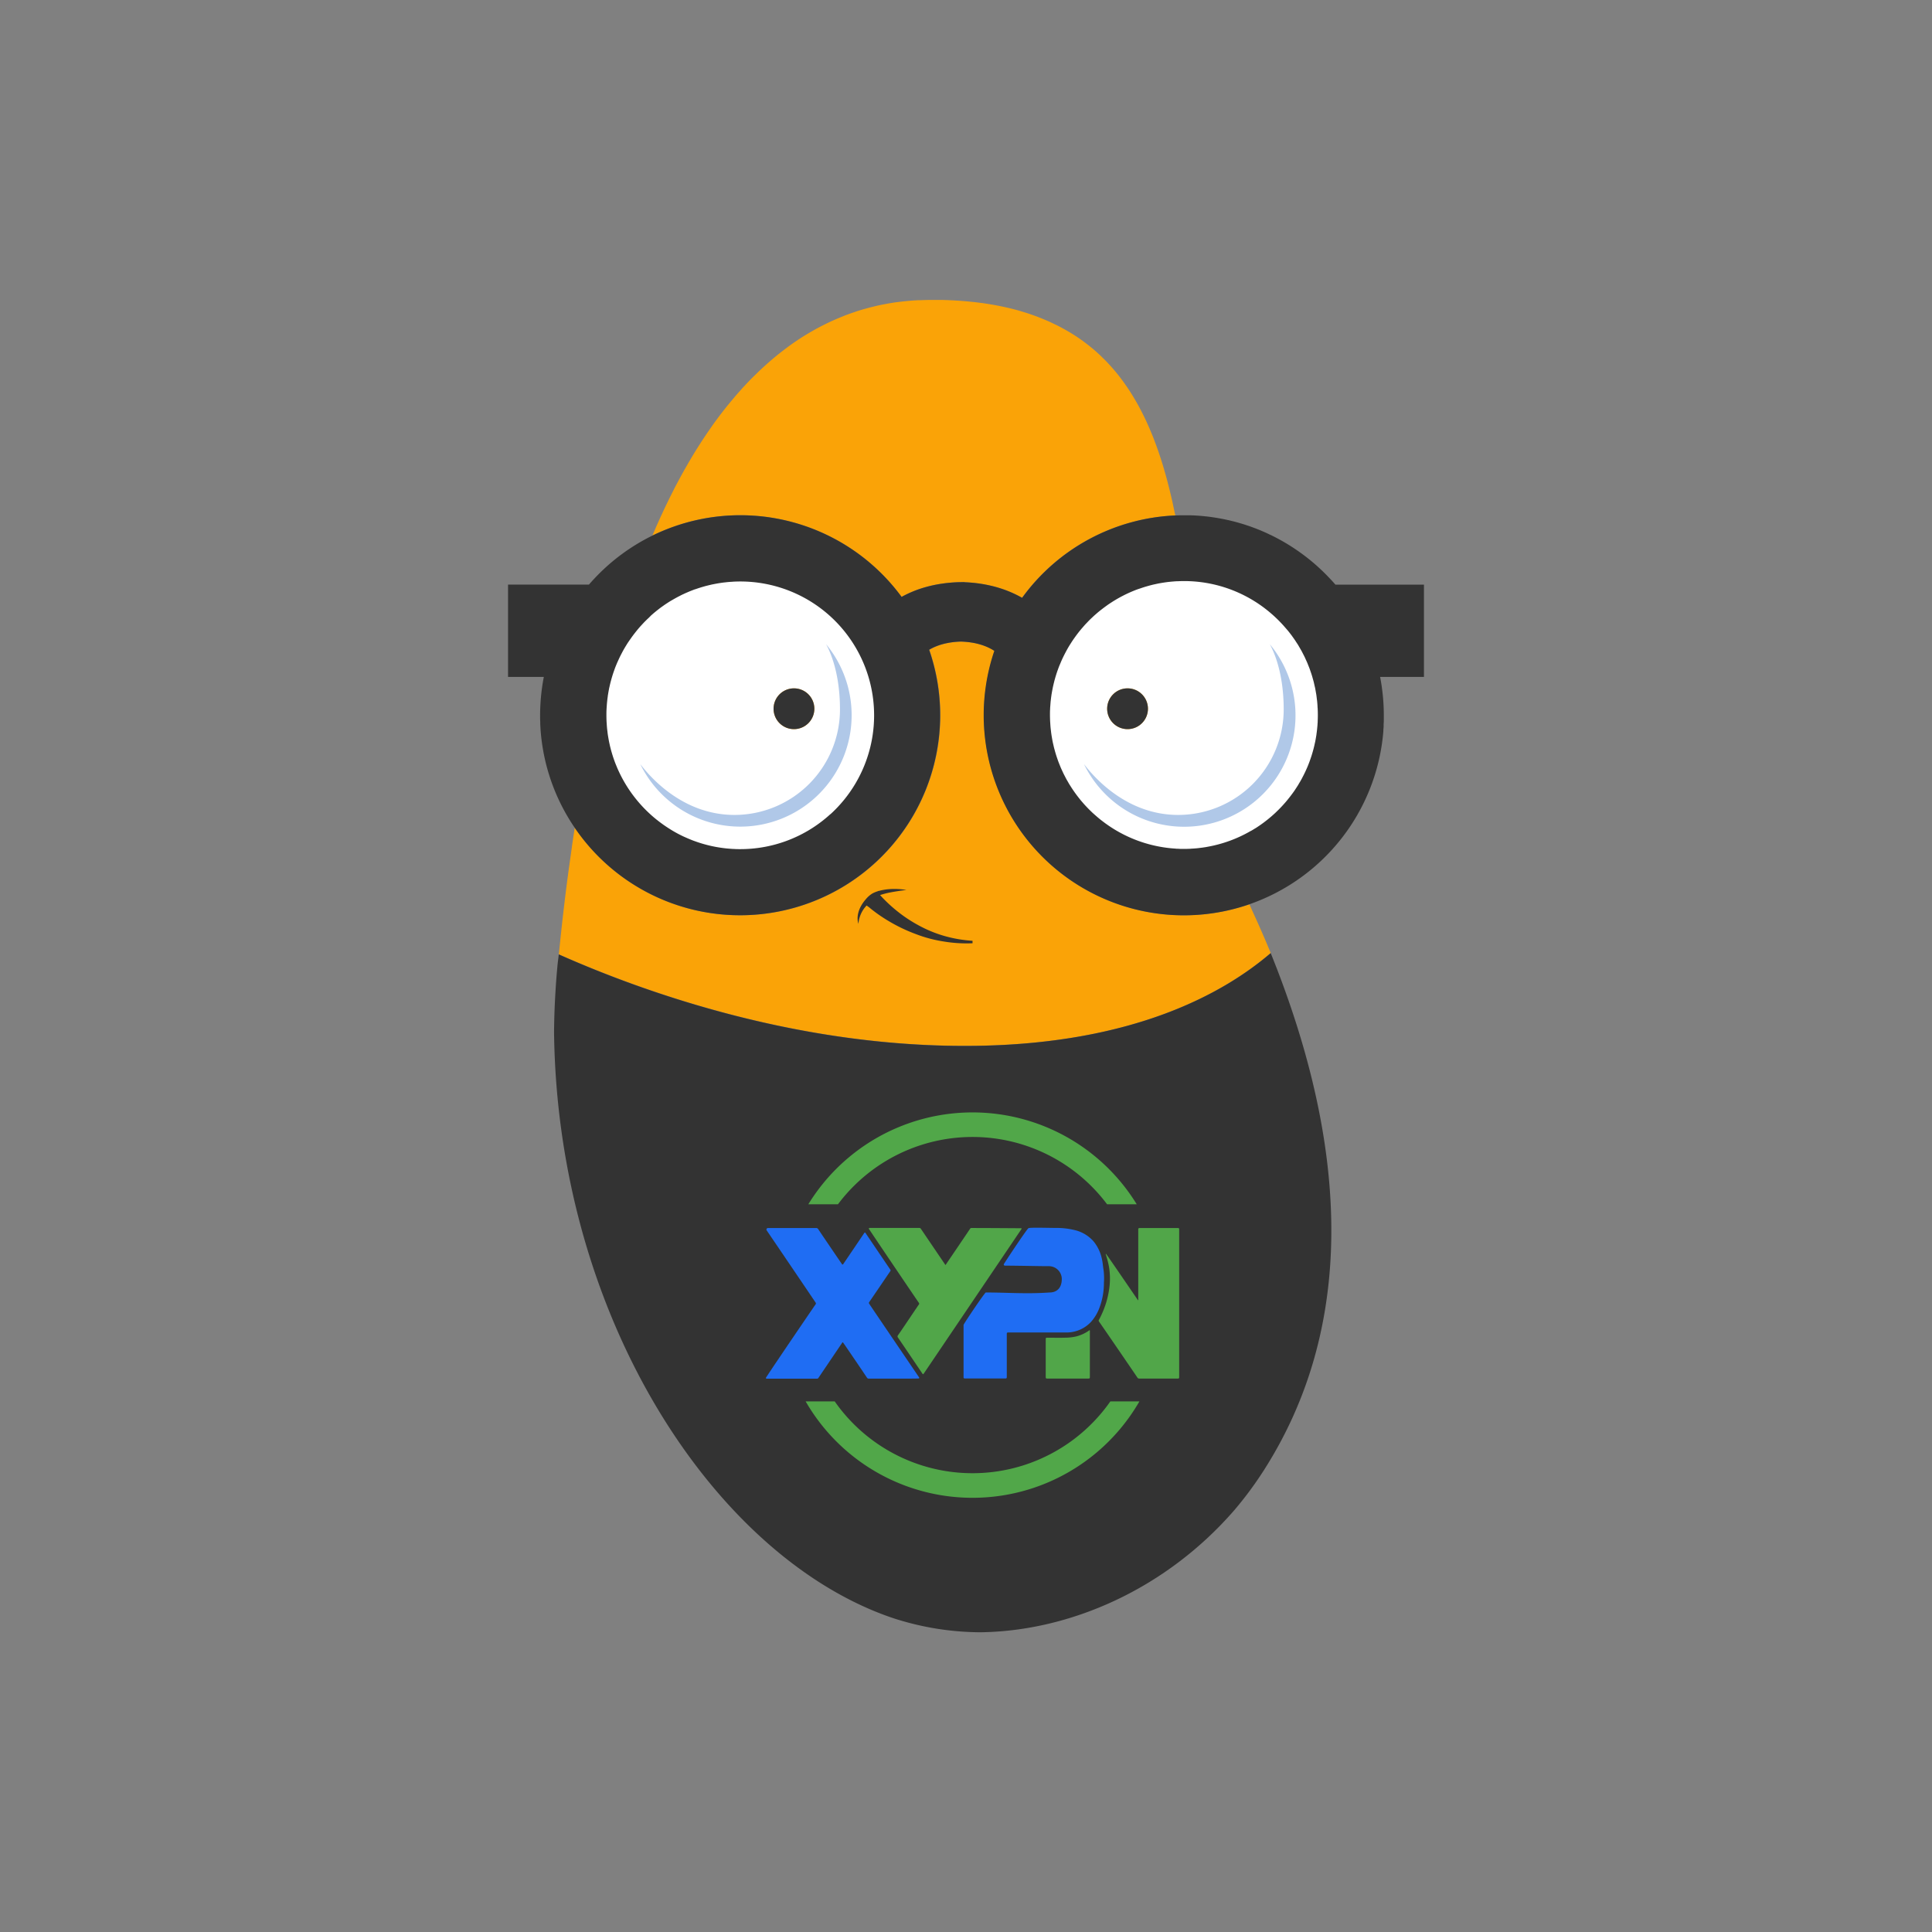 <svg id="Layer_1" data-name="Layer 1" xmlns="http://www.w3.org/2000/svg" viewBox="0 0 1080 1080"><rect x="0" y="0" width="1080" height="1080" fill="#808080" stroke="none"/><defs><style>.cls-1{fill:#fff;}.cls-2{fill:none;}.cls-3{fill:#faa307;}.cls-4{fill:#333;}.cls-5{fill:#b0c8e8;}.cls-6{fill:#51a749;}.cls-7{fill:#1f6df3;}.cls-8{fill:#51a649;}</style></defs><path class="cls-1" d="M413.8,322.49a78.08,78.08,0,1,0,78.08,78.08A77.7,77.7,0,0,0,413.8,322.49Z"/><path class="cls-1" d="M653.24,477.66a78.06,78.06,0,1,0,10.9-155.51l-1.29,0a78.07,78.07,0,0,0-9.61,155.54Z"/><path class="cls-2" d="M519.48,363.24h0a111.51,111.51,0,0,1,6.15,36.57h0A111.51,111.51,0,0,0,519.48,363.24Z"/><path class="cls-2" d="M413.8,325c-1.21,0-2.4,0-3.59.09-.42,0-.83.06-1.24.09-.77.05-1.53.1-2.28.17l-1.54.17c-.64.07-1.27.15-1.91.24l-1.69.26-1.66.3-1.83.36-1.38.32-2,.49-.57.16q-2.74.75-5.4,1.7l-.11,0h0c-.66.23-1.3.48-1.94.73l-1.09.43-1.84.79c-.37.16-.73.32-1.08.49-.62.28-1.23.56-1.84.86l-.84.44c-1.19.6-2.36,1.24-3.51,1.9l-.88.51c-.56.33-1.11.68-1.67,1l-1.05.68c-.54.35-1.06.7-1.59,1.07l-1.05.74c-.51.37-1,.74-1.53,1.12l-.85.67c-.93.72-1.84,1.47-2.73,2.23L364,344l-1.29,1.18-1.08,1-1.21,1.2c-.38.39-.76.79-1.13,1.19L358,350c-.59.65-1.16,1.31-1.72,2l-.94,1.17c-.37.46-.73.92-1.09,1.39s-.61.81-.91,1.22-.71,1-1.05,1.48-.55.78-.82,1.18c-.45.67-.88,1.35-1.31,2l-.73,1.2c-.43.72-.85,1.45-1.26,2.18l-.6,1.15c-.32.6-.63,1.2-.94,1.81l-.57,1.19c-.31.66-.61,1.32-.91,2-.14.34-.3.68-.44,1-.42,1-.82,2-1.19,3l-.27.78c-.28.79-.56,1.59-.81,2.39-.12.38-.24.76-.35,1.13-.22.72-.42,1.45-.62,2.18l-.3,1.13c-.21.86-.41,1.72-.6,2.59,0,.24-.11.47-.15.71-.23,1.1-.42,2.2-.6,3.32,0,.31-.09.63-.13.94-.12.83-.23,1.66-.32,2.49l-.12,1.18q-.11,1.2-.18,2.43c0,.36,0,.72-.07,1.08,0,1.15-.08,2.31-.08,3.48v.08c0,1.21,0,2.42.09,3.61,0,.44.06.87.09,1.3.05.78.1,1.55.18,2.33.05.52.12,1,.18,1.56s.16,1.33.25,2,.18,1.13.28,1.7.2,1.19.32,1.79.25,1.2.38,1.8.24,1.07.37,1.61.32,1.26.49,1.89.27,1,.41,1.42c.19.67.4,1.34.61,2,.13.4.27.79.4,1.18.25.73.51,1.45.78,2.17l.33.84c.32.81.65,1.62,1,2.42l.09.21a75.31,75.31,0,0,0,22,28.61l.3.23c.87.69,1.75,1.36,2.65,2l.63.46c.78.54,1.57,1.08,2.37,1.6l.9.58q1,.63,2,1.23l1.28.74,1.34.74c.68.36,1.37.72,2.07,1.06l1.22.59c.75.35,1.5.69,2.26,1q.54.24,1.08.45c.83.34,1.65.68,2.49,1l.86.3c.82.3,1.64.58,2.47.84l.8.25q1.35.42,2.73.78l.64.17c1,.26,2,.49,3,.7l.67.14c1,.21,2.06.39,3.09.55l.64.1c1.06.16,2.13.3,3.2.41l.54.05c1.12.11,2.24.2,3.37.26h.35c1.2.06,2.4.1,3.61.1a74.86,74.86,0,0,0,0-149.72Z"/><path class="cls-2" d="M550,399.81a111.67,111.67,0,0,1,5.94-35.95h0A111.67,111.67,0,0,0,550,399.81Z"/><path class="cls-2" d="M736.51,395c-.06-.94-.12-1.88-.22-2.81,0-.47-.12-.94-.18-1.41-.09-.77-.17-1.55-.29-2.31-.08-.54-.19-1.07-.28-1.6-.12-.69-.23-1.38-.37-2.06s-.26-1.15-.4-1.72-.27-1.26-.43-1.88-.34-1.21-.51-1.82-.31-1.14-.49-1.7-.43-1.29-.64-1.93-.34-1-.52-1.52c-.25-.68-.52-1.34-.78-2-.19-.46-.36-.92-.55-1.38-.29-.7-.61-1.38-.93-2.07-.18-.4-.35-.81-.54-1.21-.35-.73-.72-1.43-1.09-2.14l-.54-1.06c-.4-.74-.83-1.47-1.25-2.19-.18-.31-.35-.62-.53-.92-.45-.75-.93-1.49-1.41-2.22l-.5-.79c-.52-.77-1-1.52-1.59-2.26l-.46-.65q-.87-1.16-1.77-2.28l-.42-.52c-.63-.78-1.29-1.54-2-2.29l-.35-.41c-.7-.77-1.41-1.53-2.14-2.27l-.29-.31c-.76-.77-1.54-1.51-2.33-2.25l-.22-.21c-.82-.76-1.66-1.49-2.51-2.21l-.15-.13c-.88-.74-1.77-1.45-2.68-2.15l-.09-.07q-1.4-1.06-2.85-2.07h0A74.35,74.35,0,0,0,663.06,325h0c-.42,0-.83,0-1.24,0-1.2,0-2.4,0-3.58.09l-.4,0c-1.1.06-2.19.15-3.27.25l-.68.07c-1,.1-2,.23-3,.38l-.92.14c-.92.15-1.84.31-2.75.49l-1.15.25c-.76.16-1.52.33-2.28.52l-1.59.42-1.5.43c-.79.23-1.57.48-2.35.74l-1,.35q-1.44.5-2.85,1l-.62.25c-2,.79-3.85,1.66-5.72,2.6l-.32.17a71,71,0,0,0-6.45,3.72l-.3.19c-.67.44-1.34.89-2,1.34l-.3.22c-2,1.38-3.86,2.86-5.68,4.42l-.55.49c-.55.48-1.1,1-1.63,1.46l-.36.35c-1,.94-2,1.91-2.93,2.91l-.6.63c-.44.48-.88,1-1.31,1.45l-.75.87c-.41.48-.82,1-1.22,1.45-.28.33-.54.68-.81,1-.61.79-1.22,1.59-1.8,2.4-.29.4-.58.8-.86,1.21s-.62.9-.92,1.35-.61,1-.91,1.42-.53.82-.78,1.24q-.74,1.21-1.41,2.46c-.22.39-.43.8-.64,1.2-.3.56-.59,1.13-.88,1.7-.19.4-.39.79-.58,1.19-.37.78-.73,1.57-1.07,2.37-.14.32-.28.64-.41,1-.34.81-.66,1.62-1,2.45l-.39,1.08c-.26.72-.51,1.45-.74,2.18-.1.32-.21.64-.31,1-.32,1-.61,2-.88,3.08-.06.24-.11.48-.17.72-.22.84-.41,1.7-.6,2.55-.07.34-.14.68-.2,1-.18.9-.34,1.79-.49,2.7,0,.21-.07.41-.1.63-.17,1.1-.31,2.21-.42,3.32,0,.29-.06.57-.09.86-.08.88-.14,1.76-.2,2.64,0,.32,0,.64-.05,1,0,1.15-.09,2.3-.09,3.46s0,2.48.1,3.71c0,.4.05.78.08,1.18,0,.83.11,1.66.19,2.48,0,.48.11.95.17,1.42.08.73.17,1.47.28,2.19.07.51.16,1,.25,1.51.11.69.23,1.37.36,2.05.1.52.22,1,.33,1.55s.29,1.3.45,1.94.27,1.05.42,1.57.34,1.24.52,1.85.33,1.06.5,1.59.39,1.18.6,1.77.38,1.06.57,1.59.44,1.12.67,1.68.43,1.07.66,1.6.48,1.05.72,1.58.5,1.08.76,1.62.49,1,.74,1.44.58,1.13.88,1.68.47.81.71,1.22q.51.92,1.05,1.8l.4.62a73.53,73.53,0,0,0,5.2,7.29c.08.1.15.21.23.3.57.71,1.17,1.39,1.76,2.07.16.17.3.35.46.53.58.65,1.19,1.29,1.79,1.92l.53.55c.61.63,1.24,1.24,1.87,1.84l.55.53q1,.9,2,1.77c.17.16.35.31.53.46.69.6,1.39,1.17,2.1,1.74l.48.37c.75.58,1.5,1.15,2.26,1.7l.38.27c.81.58,1.63,1.14,2.47,1.69l.18.12a74.51,74.51,0,0,0,31.47,11.48h0c1.14.14,2.29.25,3.45.34l1.29.1c.43,0,.87.05,1.31.06,1,.05,2.1.09,3.16.09s2.36,0,3.53-.09c.43,0,.85-.06,1.28-.09.72,0,1.43-.09,2.15-.16q.83-.07,1.65-.18l1.64-.2,1.94-.29,1.08-.2a74,74,0,0,0,24.14-8.86l.08,0c.81-.48,1.61-1,2.4-1.46l.06,0a75.87,75.87,0,0,0,8.89-6.61l.42-.36c.61-.54,1.22-1.08,1.82-1.64l.38-.37c1.83-1.73,3.56-3.55,5.21-5.45L719,448c.44-.53.88-1.06,1.31-1.61l.71-.9c.41-.52.81-1.05,1.2-1.58.24-.34.49-.68.73-1,.54-.76,1.07-1.54,1.58-2.33.36-.55.72-1.1,1.07-1.66s.56-.94.83-1.42.56-1,.83-1.43.51-.94.76-1.41.54-1,.8-1.55.45-.91.67-1.37c.29-.63.58-1.26.86-1.9l.48-1.08c.4-1,.79-1.95,1.16-2.95.14-.36.26-.74.39-1.11.25-.69.48-1.38.71-2.08.13-.41.26-.82.38-1.24.21-.69.41-1.4.6-2.1.1-.39.21-.77.31-1.16.23-.92.44-1.85.64-2.78l.12-.51c.22-1.1.42-2.21.59-3.33.06-.34.1-.68.15-1,.11-.81.22-1.62.31-2.43l.12-1.19c.07-.81.13-1.63.18-2.45,0-.35.05-.71.07-1.06,0-1.17.09-2.34.09-3.52s0-2.56-.1-3.83C736.56,395.65,736.53,395.33,736.51,395Z"/><path class="cls-2" d="M571.31,334.16l0,0h0a.08.08,0,0,1,0,0Z"/><path class="cls-3" d="M571.31,334.16l0,0,0,0h0a.08.08,0,0,0,0,0,111.71,111.71,0,0,1,85.69-46h0c-.47-2.33-1-4.63-1.46-6.92-.06-.25-.12-.51-.17-.77-.21-.89-.41-1.79-.62-2.69l-.24-1c-.19-.83-.39-1.66-.59-2.49-.09-.33-.17-.67-.25-1-.21-.84-.43-1.68-.64-2.52-.08-.3-.16-.6-.23-.9l-.78-2.91-.12-.44c-.32-1.15-.64-2.3-1-3.43,0,0,0-.09,0-.14-.31-1.05-.62-2.08-.93-3.12l-.27-.86q-.36-1.18-.75-2.37l-.33-1c-.24-.74-.49-1.47-.73-2.2l-.36-1.05-.78-2.21c-.11-.31-.22-.63-.34-.94-.31-.85-.62-1.69-.94-2.53l-.21-.57q-.6-1.58-1.23-3.12l-.09-.21c-.38-.93-.77-1.86-1.16-2.78-.12-.29-.25-.57-.37-.85-.3-.71-.61-1.41-.93-2.11l-.45-1c-.3-.65-.6-1.3-.91-1.94l-.48-1c-.32-.65-.64-1.3-1-2-.15-.31-.3-.61-.46-.91-.37-.74-.75-1.46-1.14-2.18l-.33-.62c-.5-.94-1-1.87-1.55-2.79l-.13-.23c-.48-.83-1-1.65-1.45-2.46-.16-.26-.32-.53-.49-.79-.38-.62-.76-1.24-1.15-1.85l-.6-.92c-.37-.56-.74-1.13-1.12-1.69-.2-.31-.42-.62-.63-.92-.39-.57-.78-1.12-1.18-1.68-.2-.28-.4-.57-.61-.85-.45-.62-.91-1.23-1.38-1.84-.15-.21-.31-.42-.47-.62-.63-.82-1.27-1.63-1.93-2.43l-.16-.2c-.6-.72-1.2-1.43-1.81-2.13l-.63-.72c-.47-.52-.94-1.05-1.41-1.56l-.76-.81c-.45-.48-.91-1-1.37-1.43l-.81-.81c-.47-.48-1-.94-1.43-1.41l-.79-.75c-.54-.51-1.09-1-1.64-1.51l-.64-.57c-.77-.68-1.56-1.36-2.36-2l-.22-.17c-.72-.6-1.46-1.19-2.2-1.77l-.81-.61-1.7-1.28-.95-.67c-.55-.39-1.1-.78-1.66-1.16l-1-.67c-.57-.37-1.14-.75-1.72-1.11l-1-.62c-.64-.4-1.3-.79-2-1.18l-.82-.48c-.94-.54-1.89-1.07-2.86-1.59l-.22-.11c-.89-.48-1.8-.94-2.72-1.4l-1-.46c-.68-.33-1.36-.66-2.06-1l-1.15-.52-2-.85c-.41-.18-.82-.34-1.23-.51-.67-.28-1.36-.55-2-.81l-1.21-.47c-.76-.28-1.53-.56-2.31-.83l-1-.36c-1.12-.38-2.26-.76-3.41-1.12l-.21-.06c-1.09-.33-2.19-.66-3.3-1l-1.16-.31c-.81-.22-1.62-.44-2.44-.64l-1.4-.34c-.77-.19-1.55-.37-2.33-.54l-1.48-.33-2.4-.49-1.45-.28-2.69-.47c-.42-.07-.83-.15-1.25-.21-1.33-.22-2.67-.42-4-.61h-.15c-1.31-.18-2.64-.35-4-.5l-1.37-.14-2.87-.29-1.65-.14-2.73-.2-1.74-.11c-.93-.06-1.87-.11-2.81-.15l-1.71-.08-3.13-.1-1.48,0c-1.55,0-3.12,0-4.71,0-2,0-3.93.06-5.87.14l-1.1,0c-1.86.09-3.72.21-5.55.38l-1.06.1c-1.85.18-3.69.38-5.51.63l-.19,0q-2.77.39-5.51.9l-1.1.2q-2.64.49-5.23,1.1l-1,.25c-1.68.41-3.35.84-5,1.31l-.41.11c-1.72.5-3.42,1-5.12,1.6l-1.14.39q-2.46.84-4.88,1.78l-1,.42c-1.51.6-3,1.23-4.51,1.89l-.62.27c-1.59.71-3.16,1.47-4.72,2.24-.4.2-.81.4-1.2.61q-2.28,1.15-4.52,2.4l-1.08.62q-2,1.14-4,2.36l-.84.51c-1.45.9-2.89,1.85-4.31,2.81l-1.28.87c-1.39,1-2.77,1.94-4.14,3-.39.28-.77.58-1.15.87-1.17.88-2.33,1.79-3.49,2.71l-1,.82q-2,1.62-3.91,3.31l-1.36,1.19q-1.89,1.68-3.75,3.43c-.42.39-.83.79-1.24,1.19-1,1-2,1.94-3,2.93l-1.22,1.22c-1.18,1.21-2.34,2.45-3.5,3.71-.49.52-1,1-1.45,1.58q-1.69,1.88-3.38,3.82l-1.32,1.58c-.85,1-1.68,2-2.51,3-.46.56-.91,1.11-1.36,1.68q-1.59,2-3.13,4c-.51.66-1,1.34-1.51,2q-1.41,1.9-2.8,3.84c-.55.77-1.09,1.56-1.63,2.34-.7,1-1.38,2-2.07,3l-1.47,2.2c-.93,1.41-1.85,2.85-2.77,4.29L389,251.77c-.69,1.13-1.38,2.26-2.07,3.41s-1.39,2.35-2.09,3.54l-1.65,2.89c-.59,1-1.18,2.08-1.77,3.14q-1.11,2-2.22,4.1c-.53,1-1.06,2-1.6,3s-1,2-1.52,3c-.8,1.56-1.58,3.14-2.37,4.74l-1.29,2.67c-.72,1.5-1.44,3-2.14,4.53-.53,1.14-1.06,2.29-1.58,3.44s-1.07,2.38-1.6,3.59q-.57,1.26-1.11,2.55c-.43,1-.87,2-1.3,3a111.85,111.85,0,0,1,139.27,34.29c7.93-4.38,18.15-7.68,31.39-8.21l3.7-.07h0v.07C552.55,326,563.11,329.5,571.31,334.16Z"/><polygon class="cls-3" points="571.34 334.12 571.34 334.12 571.33 334.12 571.34 334.12"/><path class="cls-3" d="M661.81,511.63A111.82,111.82,0,0,1,550,399.81h0a111.67,111.67,0,0,1,5.94-35.95c-4.06-2.64-10-4.92-18.74-5.2-8,.26-13.67,2.2-17.7,4.58a111.51,111.51,0,0,1,6.15,36.57h0a111.84,111.84,0,0,1-204.35,62.83h0q-.82,5.26-1.6,10.58l0,.23c-.28,1.85-.52,3.74-.79,5.6-.46,3.31-.94,6.6-1.39,9.94,0,.27-.07.54-.1.8q-1,7.45-1.89,15c-.1.8-.19,1.6-.29,2.4q-.87,7.37-1.66,14.83c-.09.77-.16,1.55-.24,2.32q-.48,4.56-.93,9.15c48,21.32,135.78,52.68,234.14,51.08C634,583.17,684,555.34,710.34,532.75q-4.56-11.12-9.8-22.52-1.08-2.36-2.11-4.74h0A111.5,111.5,0,0,1,661.81,511.63Z"/><path class="cls-4" d="M796,326.83H746.51l0,0c-.84-1-1.7-1.93-2.57-2.87l-.54-.57A112.52,112.52,0,0,0,710.21,299l-.05,0-2.09-1-.24-.11c-.7-.32-1.39-.63-2.09-.93h0c-2.1-.9-4.24-1.73-6.4-2.51l-.59-.21-1.72-.58-.88-.29c-.54-.17-1.08-.35-1.63-.51l-1-.3-1.59-.46c-.36-.11-.73-.2-1.1-.3-.85-.23-1.7-.45-2.56-.65l-1.44-.35-1.31-.28-1.45-.31-1.28-.25-1.55-.28c-.4-.07-.8-.15-1.21-.21l-1.85-.29-.92-.13c-.92-.13-1.84-.25-2.76-.35l-.84-.09-2-.19-1-.09-1.88-.13-1.06-.06-2-.08c-.31,0-.61,0-.92,0-1,0-1.94,0-2.92,0s-1.79,0-2.68,0l-2.11.07a111.68,111.68,0,0,0-85.71,46.06c-8.2-4.66-18.76-8.19-32.28-8.73h0v-.07l-3.7.07c-13.24.53-23.46,3.83-31.39,8.21a111.85,111.85,0,0,0-139.27-34.29l0,0a111.94,111.94,0,0,0-32.38,23.94l-.6.64c-.86.93-1.7,1.86-2.53,2.82l0,0H284V378.4h20a113.11,113.11,0,0,0-1.87,14.84c-.13,2.18-.21,4.36-.21,6.57,0,1.3,0,2.59.08,3.88l0,.92c.06,1.29.13,2.57.22,3.85v0c.09,1.27.22,2.54.36,3.81,0,.28.06.56.1.84q.45,3.84,1.17,7.59c0,.24.08.47.13.7.5,2.55,1.08,5.06,1.75,7.55l.15.52c.69,2.54,1.47,5,2.34,7.49l.12.34c.9,2.51,1.88,5,2.94,7.41l.07.16q1.65,3.72,3.54,7.29h0a111.38,111.38,0,0,0,6.3,10.45h0a111.83,111.83,0,0,0,198.2-99.4h0c4-2.38,9.72-4.32,17.7-4.58,8.72.28,14.68,2.56,18.74,5.2h0A111.87,111.87,0,0,0,698.43,505.49v0a112,112,0,0,0,74.88-96.81c0-.07,0-.15,0-.22,0-.71.09-1.42.14-2.13,0-.24,0-.49,0-.74,0-.5,0-1,.06-1.51s0-.91.05-1.36v-.05c0-.94,0-1.89,0-2.84a112.82,112.82,0,0,0-2.07-21.42H796ZM464.23,455.08a74.57,74.57,0,0,1-50.43,19.59c-1.21,0-2.41,0-3.61-.1h-.35c-1.13-.06-2.25-.15-3.37-.26l-.54-.05c-1.07-.11-2.14-.25-3.2-.41l-.64-.1c-1-.16-2.07-.34-3.09-.55l-.67-.14c-1-.21-2-.44-3-.7l-.64-.17q-1.38-.36-2.73-.78l-.8-.25c-.83-.26-1.65-.54-2.47-.84l-.86-.3c-.84-.31-1.66-.65-2.49-1q-.54-.21-1.08-.45c-.76-.33-1.51-.67-2.26-1l-1.22-.59c-.7-.34-1.39-.7-2.07-1.06l-1.34-.74-1.28-.74q-1-.6-2-1.23l-.9-.58c-.8-.52-1.59-1.06-2.37-1.6l-.63-.46c-.9-.64-1.78-1.31-2.65-2l-.3-.23a75.31,75.31,0,0,1-22-28.61l-.09-.21c-.34-.8-.67-1.61-1-2.42l-.33-.84c-.27-.72-.53-1.44-.78-2.17-.13-.39-.27-.78-.4-1.18-.21-.67-.42-1.34-.61-2-.14-.47-.28-.94-.41-1.42s-.33-1.26-.49-1.89-.25-1.07-.37-1.61-.26-1.2-.38-1.8-.22-1.2-.32-1.79-.19-1.13-.28-1.7-.17-1.33-.25-2-.13-1-.18-1.56c-.08-.78-.13-1.55-.18-2.33,0-.43-.07-.86-.09-1.3-.06-1.19-.09-2.4-.09-3.61v-.08c0-1.17,0-2.33.08-3.48,0-.36.05-.72.07-1.08q.07-1.23.18-2.43l.12-1.18c.09-.83.2-1.66.32-2.49,0-.31.08-.63.13-.94.18-1.12.37-2.22.6-3.32,0-.24.1-.47.15-.71.19-.87.39-1.73.6-2.59l.3-1.13c.2-.73.4-1.46.62-2.18.11-.37.23-.75.35-1.13.25-.8.53-1.6.81-2.39l.27-.78c.37-1,.77-2,1.19-3,.14-.35.3-.69.44-1,.3-.67.6-1.33.91-2l.57-1.19c.31-.61.62-1.21.94-1.81l.6-1.15c.41-.73.83-1.46,1.26-2.18l.73-1.2c.43-.69.86-1.37,1.31-2,.27-.4.54-.79.82-1.18s.69-1,1.05-1.48.6-.82.91-1.22.72-.93,1.09-1.39l.94-1.17c.56-.67,1.13-1.33,1.72-2l1.28-1.38c.37-.4.75-.8,1.13-1.19l1.21-1.2,1.08-1L364,344l1.08-.94c.89-.76,1.8-1.51,2.73-2.23l.85-.67c.5-.38,1-.75,1.53-1.12l1.05-.74c.53-.37,1.05-.72,1.59-1.07l1.05-.68c.56-.35,1.11-.7,1.67-1l.88-.51c1.15-.66,2.32-1.3,3.51-1.9l.84-.44c.61-.3,1.22-.58,1.84-.86.35-.17.71-.33,1.08-.49l1.84-.79,1.09-.43c.64-.25,1.28-.5,1.94-.73h0l.11,0q2.65-.94,5.4-1.7l.57-.16,2-.49,1.38-.32,1.83-.36,1.66-.3,1.69-.26c.64-.09,1.27-.17,1.91-.24l1.54-.17c.75-.07,1.51-.12,2.28-.17.41,0,.82-.07,1.24-.09,1.19-.05,2.38-.09,3.59-.09a74.82,74.82,0,0,1,50.43,130.13Zm272.36-51.75c0,.35,0,.71-.07,1.06,0,.82-.11,1.64-.18,2.45l-.12,1.19c-.09.81-.2,1.62-.31,2.43,0,.34-.09.68-.15,1-.17,1.12-.37,2.23-.59,3.33l-.12.51c-.2.93-.41,1.86-.64,2.78-.1.39-.21.77-.31,1.16-.19.7-.39,1.41-.6,2.1-.12.42-.25.83-.38,1.24-.23.7-.46,1.39-.71,2.08-.13.37-.25.75-.39,1.11-.37,1-.76,2-1.16,2.95l-.48,1.08c-.28.64-.57,1.27-.86,1.9-.22.46-.45.91-.67,1.37s-.53,1-.8,1.55-.5.94-.76,1.41-.55,1-.83,1.43-.54.95-.83,1.42-.71,1.11-1.07,1.66c-.51.79-1,1.57-1.58,2.33-.24.35-.49.69-.73,1-.39.53-.79,1.06-1.2,1.58l-.71.9c-.43.55-.87,1.08-1.31,1.61l-.54.63c-1.65,1.9-3.38,3.72-5.21,5.45l-.38.37c-.6.56-1.21,1.1-1.82,1.64l-.42.36a75.87,75.87,0,0,1-8.89,6.61l-.06,0c-.79.5-1.59,1-2.4,1.46l-.08,0a74,74,0,0,1-24.14,8.86l-1.08.2-1.94.29-1.64.2q-.82.11-1.65.18c-.72.07-1.43.12-2.15.16-.43,0-.85.07-1.28.09-1.17.05-2.35.09-3.53.09s-2.12,0-3.16-.09c-.44,0-.88,0-1.31-.06l-1.29-.1c-1.16-.09-2.31-.2-3.45-.34h0a74.51,74.51,0,0,1-31.47-11.48l-.18-.12c-.84-.55-1.66-1.11-2.47-1.69l-.38-.27c-.76-.55-1.51-1.12-2.26-1.7l-.48-.37c-.71-.57-1.41-1.14-2.1-1.74-.18-.15-.36-.3-.53-.46q-1-.87-2-1.77l-.55-.53c-.63-.6-1.26-1.21-1.87-1.84l-.53-.55c-.6-.63-1.21-1.27-1.79-1.92-.16-.18-.3-.36-.46-.53-.59-.68-1.19-1.36-1.76-2.07-.08-.09-.15-.2-.23-.3a73.53,73.53,0,0,1-5.2-7.29l-.4-.62q-.54-.88-1.05-1.8c-.24-.41-.48-.81-.71-1.22s-.59-1.12-.88-1.68-.5-.95-.74-1.44-.51-1.08-.76-1.62-.49-1.05-.72-1.58-.44-1.07-.66-1.6-.45-1.12-.67-1.68-.39-1.06-.57-1.59-.41-1.18-.6-1.77-.34-1.05-.5-1.59-.36-1.23-.52-1.85-.29-1-.42-1.57-.3-1.29-.45-1.94-.23-1-.33-1.55c-.13-.68-.25-1.36-.36-2.05-.09-.5-.18-1-.25-1.51-.11-.72-.2-1.46-.28-2.19-.06-.47-.12-.94-.17-1.42-.08-.82-.14-1.65-.19-2.48,0-.4-.06-.78-.08-1.18-.06-1.23-.1-2.47-.1-3.71s0-2.31.09-3.46c0-.32,0-.64.05-1,.06-.88.12-1.76.2-2.64,0-.29.05-.57.09-.86.11-1.11.25-2.22.42-3.32,0-.22.07-.42.1-.63.15-.91.31-1.8.49-2.7.06-.33.13-.67.2-1,.19-.85.38-1.71.6-2.55.06-.24.11-.48.17-.72.27-1,.56-2.07.88-3.08.1-.33.21-.65.31-1,.23-.73.48-1.46.74-2.18l.39-1.08c.31-.83.63-1.64,1-2.45.13-.33.27-.65.41-1,.34-.8.7-1.59,1.07-2.37.19-.4.39-.79.58-1.19.29-.57.58-1.14.88-1.7.21-.4.42-.81.64-1.2q.67-1.25,1.41-2.46c.25-.42.52-.83.78-1.24s.6-.95.91-1.42.6-.9.92-1.35.57-.81.86-1.21c.58-.81,1.19-1.61,1.8-2.4.27-.34.53-.69.81-1,.4-.49.81-1,1.22-1.45l.75-.87c.43-.49.87-1,1.31-1.45l.6-.63c.95-1,1.92-2,2.93-2.91l.36-.35c.53-.49,1.08-1,1.63-1.46l.55-.49c1.82-1.56,3.72-3,5.68-4.42l.3-.22c.65-.45,1.32-.9,2-1.34l.3-.19a71,71,0,0,1,6.45-3.72l.32-.17c1.87-.94,3.77-1.81,5.72-2.6l.62-.25q1.41-.56,2.85-1l1-.35c.78-.26,1.56-.51,2.35-.74l1.5-.43,1.59-.42c.76-.19,1.52-.36,2.28-.52l1.15-.25c.91-.18,1.83-.34,2.75-.49l.92-.14c1-.15,2-.28,3-.38l.68-.07c1.08-.1,2.17-.19,3.27-.25l.4,0c1.18-.05,2.38-.09,3.58-.09.41,0,.82,0,1.24,0h0a74.35,74.35,0,0,1,41.17,13.19h0q1.46,1,2.85,2.07l.09.07c.91.7,1.8,1.41,2.68,2.15l.15.13c.85.72,1.69,1.45,2.51,2.21l.22.21c.79.74,1.57,1.48,2.33,2.25l.29.31c.73.74,1.44,1.5,2.14,2.27l.35.41c.66.75,1.32,1.51,2,2.29l.42.52q.9,1.13,1.77,2.28l.46.65c.54.74,1.07,1.49,1.59,2.26l.5.79c.48.73,1,1.47,1.41,2.22.18.3.35.61.53.92.42.72.85,1.45,1.25,2.19l.54,1.06c.37.71.74,1.41,1.09,2.14.19.4.36.81.54,1.21.32.69.64,1.37.93,2.07.19.46.36.92.55,1.38.26.66.53,1.32.78,2,.18.5.34,1,.52,1.52s.44,1.28.64,1.93.33,1.13.49,1.7.35,1.21.51,1.82.29,1.26.43,1.88.28,1.14.4,1.72.25,1.37.37,2.06c.09.53.2,1.06.28,1.6.12.76.2,1.54.29,2.31.06.47.14.94.18,1.41.1.93.16,1.87.22,2.81,0,.32,0,.64.07,1,.06,1.27.1,2.54.1,3.83S736.64,402.16,736.59,403.33Z"/><path class="cls-4" d="M550,399.81h0A111.89,111.89,0,0,0,698.43,505.49h0A111.89,111.89,0,0,1,550,399.81Z"/><path class="cls-4" d="M555.92,363.86h0c-4.06-2.64-10-4.92-18.74-5.2-8,.26-13.67,2.2-17.7,4.58h0c4-2.38,9.72-4.32,17.7-4.58C545.9,358.94,551.86,361.22,555.92,363.86Z"/><path class="cls-4" d="M413.8,511.63A111.82,111.82,0,0,0,525.63,399.81h0a111.84,111.84,0,0,1-204.35,62.83h0A111.72,111.72,0,0,0,413.8,511.63Z"/><path class="cls-4" d="M312.36,533.52c-.21,2.13-.55,4.27-.75,6.41V540c-.3,3.15-.55,6.29-.78,9.43-.19,2.71-.35,5.42-.5,8.12l-.06,1.12q-.48,9.24-.55,18.35c1.89,159.82,90,292.92,188,327,.91.31,1.82.62,2.73.91l.55.17a159.55,159.55,0,0,0,47,7.35c49.9-.62,103.41-23.87,141.93-68.18a202.54,202.54,0,0,0,16.44-22.17c46.89-73.15,52.43-169,4.14-288.88l-.18-.44c-26.32,22.59-76.48,50.42-164,51.84C448,586.2,360.35,554.84,312.36,533.52Z"/><circle class="cls-3" cx="630.31" cy="396.19" r="11.4"/><circle class="cls-3" cx="443.83" cy="396.19" r="11.4"/><path class="cls-5" d="M717.59,396.55a59,59,0,0,1-59,59c-30.8,0-49.34-24.17-52.63-28.4a62.26,62.26,0,1,0,103.9-67C710.52,361.53,717.59,373.45,717.59,396.55Z"/><path class="cls-5" d="M413.8,462.09a62.28,62.28,0,0,0,48-101.95c.69,1.39,7.75,13.31,7.75,36.41a59,59,0,0,1-59,59c-30.8,0-49.34-24.17-52.63-28.4A62.22,62.22,0,0,0,413.8,462.09Z"/><path class="cls-4" d="M630.31,407.59a11.4,11.4,0,1,0-11.4-11.4A11.4,11.4,0,0,0,630.31,407.59Z"/><path class="cls-4" d="M443.83,407.59a11.4,11.4,0,1,0-11.4-11.4A11.39,11.39,0,0,0,443.83,407.59Z"/><path class="cls-4" d="M543.65,527.29v-1.38a74.16,74.16,0,0,1-15.46-2.62,70.42,70.42,0,0,1-14.38-5.85,78.9,78.9,0,0,1-12.8-8.52c-2-1.63-3.88-3.31-5.69-5.08-.89-.89-1.79-1.77-2.62-2.7-.24-.25-.49-.52-.72-.8a47.46,47.46,0,0,1,5.43-1.41c3-.58,6.13-1.05,9.27-1.44a40.92,40.92,0,0,0-9.52-.46,30,30,0,0,0-6.21,1.1c0-.06,0-.11,0-.17l-.29.26a16.18,16.18,0,0,0-3,1.25,14.69,14.69,0,0,0-3.8,3.37,20.76,20.76,0,0,0-2.78,4.07c-1.5,2.91-2.23,6.44-1.21,9.52a16.67,16.67,0,0,1,3.07-8.44c.43-.64,1-1.21,1.45-1.81a18.09,18.09,0,0,1,2.13,1.58c1.09.91,2.22,1.74,3.34,2.58,2.26,1.65,4.59,3.17,7,4.6a90.92,90.92,0,0,0,14.9,7.14,74.59,74.59,0,0,0,15.79,4.22A77.45,77.45,0,0,0,543.65,527.29Z"/><path class="cls-6" d="M468.43,673.2a94,94,0,0,1,150.44,0h16.57a107.71,107.71,0,0,0-183.58,0Z"/><path class="cls-6" d="M620.69,783.39a94,94,0,0,1-154.08,0H450.36a107.69,107.69,0,0,0,186.58,0Z"/><path class="cls-7" d="M428.59,687.8a.85.85,0,0,1,.7-1.33h26.88a1.29,1.29,0,0,1,1.23.65c1.82,2.77,11.44,16.89,13.3,19.59a.37.37,0,0,0,.62,0c2.2-3.24,9.56-14.07,11.71-17.31.38-.57.57-.51.91,0,2.59,3.85,11.72,17.36,13.7,20.25a.74.74,0,0,1,0,1c-2.77,4.05-10.57,15.53-11.73,17.2a.79.79,0,0,0,0,1C488,732,510.42,765,513.8,770a.37.37,0,0,1-.29.58c-3.41.15-19.49.07-27.77.08a1.2,1.2,0,0,1-1.16-.62c-3.19-4.78-11.85-17.52-13-19.13-.49-.72-.57-.73-1,0l-13.07,19.34a.81.81,0,0,1-.76.43H428.52a.37.37,0,0,1-.32-.57c3.18-5,27.07-40.11,27.66-40.88a.87.87,0,0,0,0-1.19C453.15,724,433.3,694.72,428.59,687.8Z"/><path class="cls-7" d="M561.76,707.5a.62.62,0,0,1-.52-1c2.62-4.14,12.82-19.49,13.7-19.95s11.33-.14,15.08-.13a42.76,42.76,0,0,1,10.45,1.14,20.29,20.29,0,0,1,10.8,6.32,22.69,22.69,0,0,1,4.61,9.51c.53,2.11.65,4.29,1,6.41a35.35,35.35,0,0,1,.22,7.19,39.21,39.21,0,0,1-2.94,15.16,25,25,0,0,1-4.19,6.7,18.66,18.66,0,0,1-13,6c-5.26,0-22.19,0-33.28,0-.7,0-.89.15-.89.87,0,8,0,16,0,24,0,.74-.21.86-.89.86q-11.22,0-22.44,0c-.66,0-.84-.15-.84-.83q0-14.56,0-29.12c0-.49,11.85-18.13,12.44-18.13,11.9,0,22.72.93,35.71,0,3.46,0,6.77-2,6.77-7.61a7.22,7.22,0,0,0-7.26-7.09C583.23,707.84,570.07,707.53,561.76,707.5Z"/><path class="cls-8" d="M528.53,707.19c2.46-3.62,11.62-17.11,13.74-20.29a.79.79,0,0,1,.75-.44c8.39,0,24.77.12,27.8.14a.26.26,0,0,1,.21.41L516.5,767.68c-.45.67-.53.67-1,0-1.86-2.78-10.85-16.07-13.49-19.92a1,1,0,0,1,0-1.38c2.14-3,9.79-14.5,11.6-17.09a.79.79,0,0,0,0-1.06C510,723,488.83,691.66,485.75,687a.36.36,0,0,1,.31-.57h27.71a1,1,0,0,1,1,.46C517.48,690.9,526.62,704.37,528.53,707.19Z"/><path class="cls-8" d="M618.26,700.92c1.23,1.49,16.5,23.93,17.94,26a1.67,1.67,0,0,0,.09-.87q0-19.34,0-38.67c0-.75.2-.91.93-.91q10.56,0,21.14,0c.61,0,.81.12.81.78q0,41.29,0,82.59c0,.65-.19.79-.81.79-7.15,0-14.31,0-21.46,0a1.14,1.14,0,0,1-1.1-.57c-2.57-3.84-19.82-29-21.47-31.35a.81.81,0,0,1,0-.94,52.89,52.89,0,0,0,4-9.52,53.54,53.54,0,0,0,1.75-7.94,43,43,0,0,0,.39-5.17,40.22,40.22,0,0,0-.53-6.91,49.36,49.36,0,0,0-1.86-7.17Z"/><path class="cls-8" d="M609.11,743.54a1.15,1.15,0,0,1,.13.78q0,12.73,0,25.47c0,.69-.19.83-.85.83-7.66,0-15.33,0-23,0-.6,0-.82-.1-.82-.77q0-10.64,0-21.26c0-.62.13-.81.78-.81,3.3,0,6.59.1,9.88,0a28.8,28.8,0,0,0,6.4-.71A21.91,21.91,0,0,0,609.11,743.54Z"/></svg>